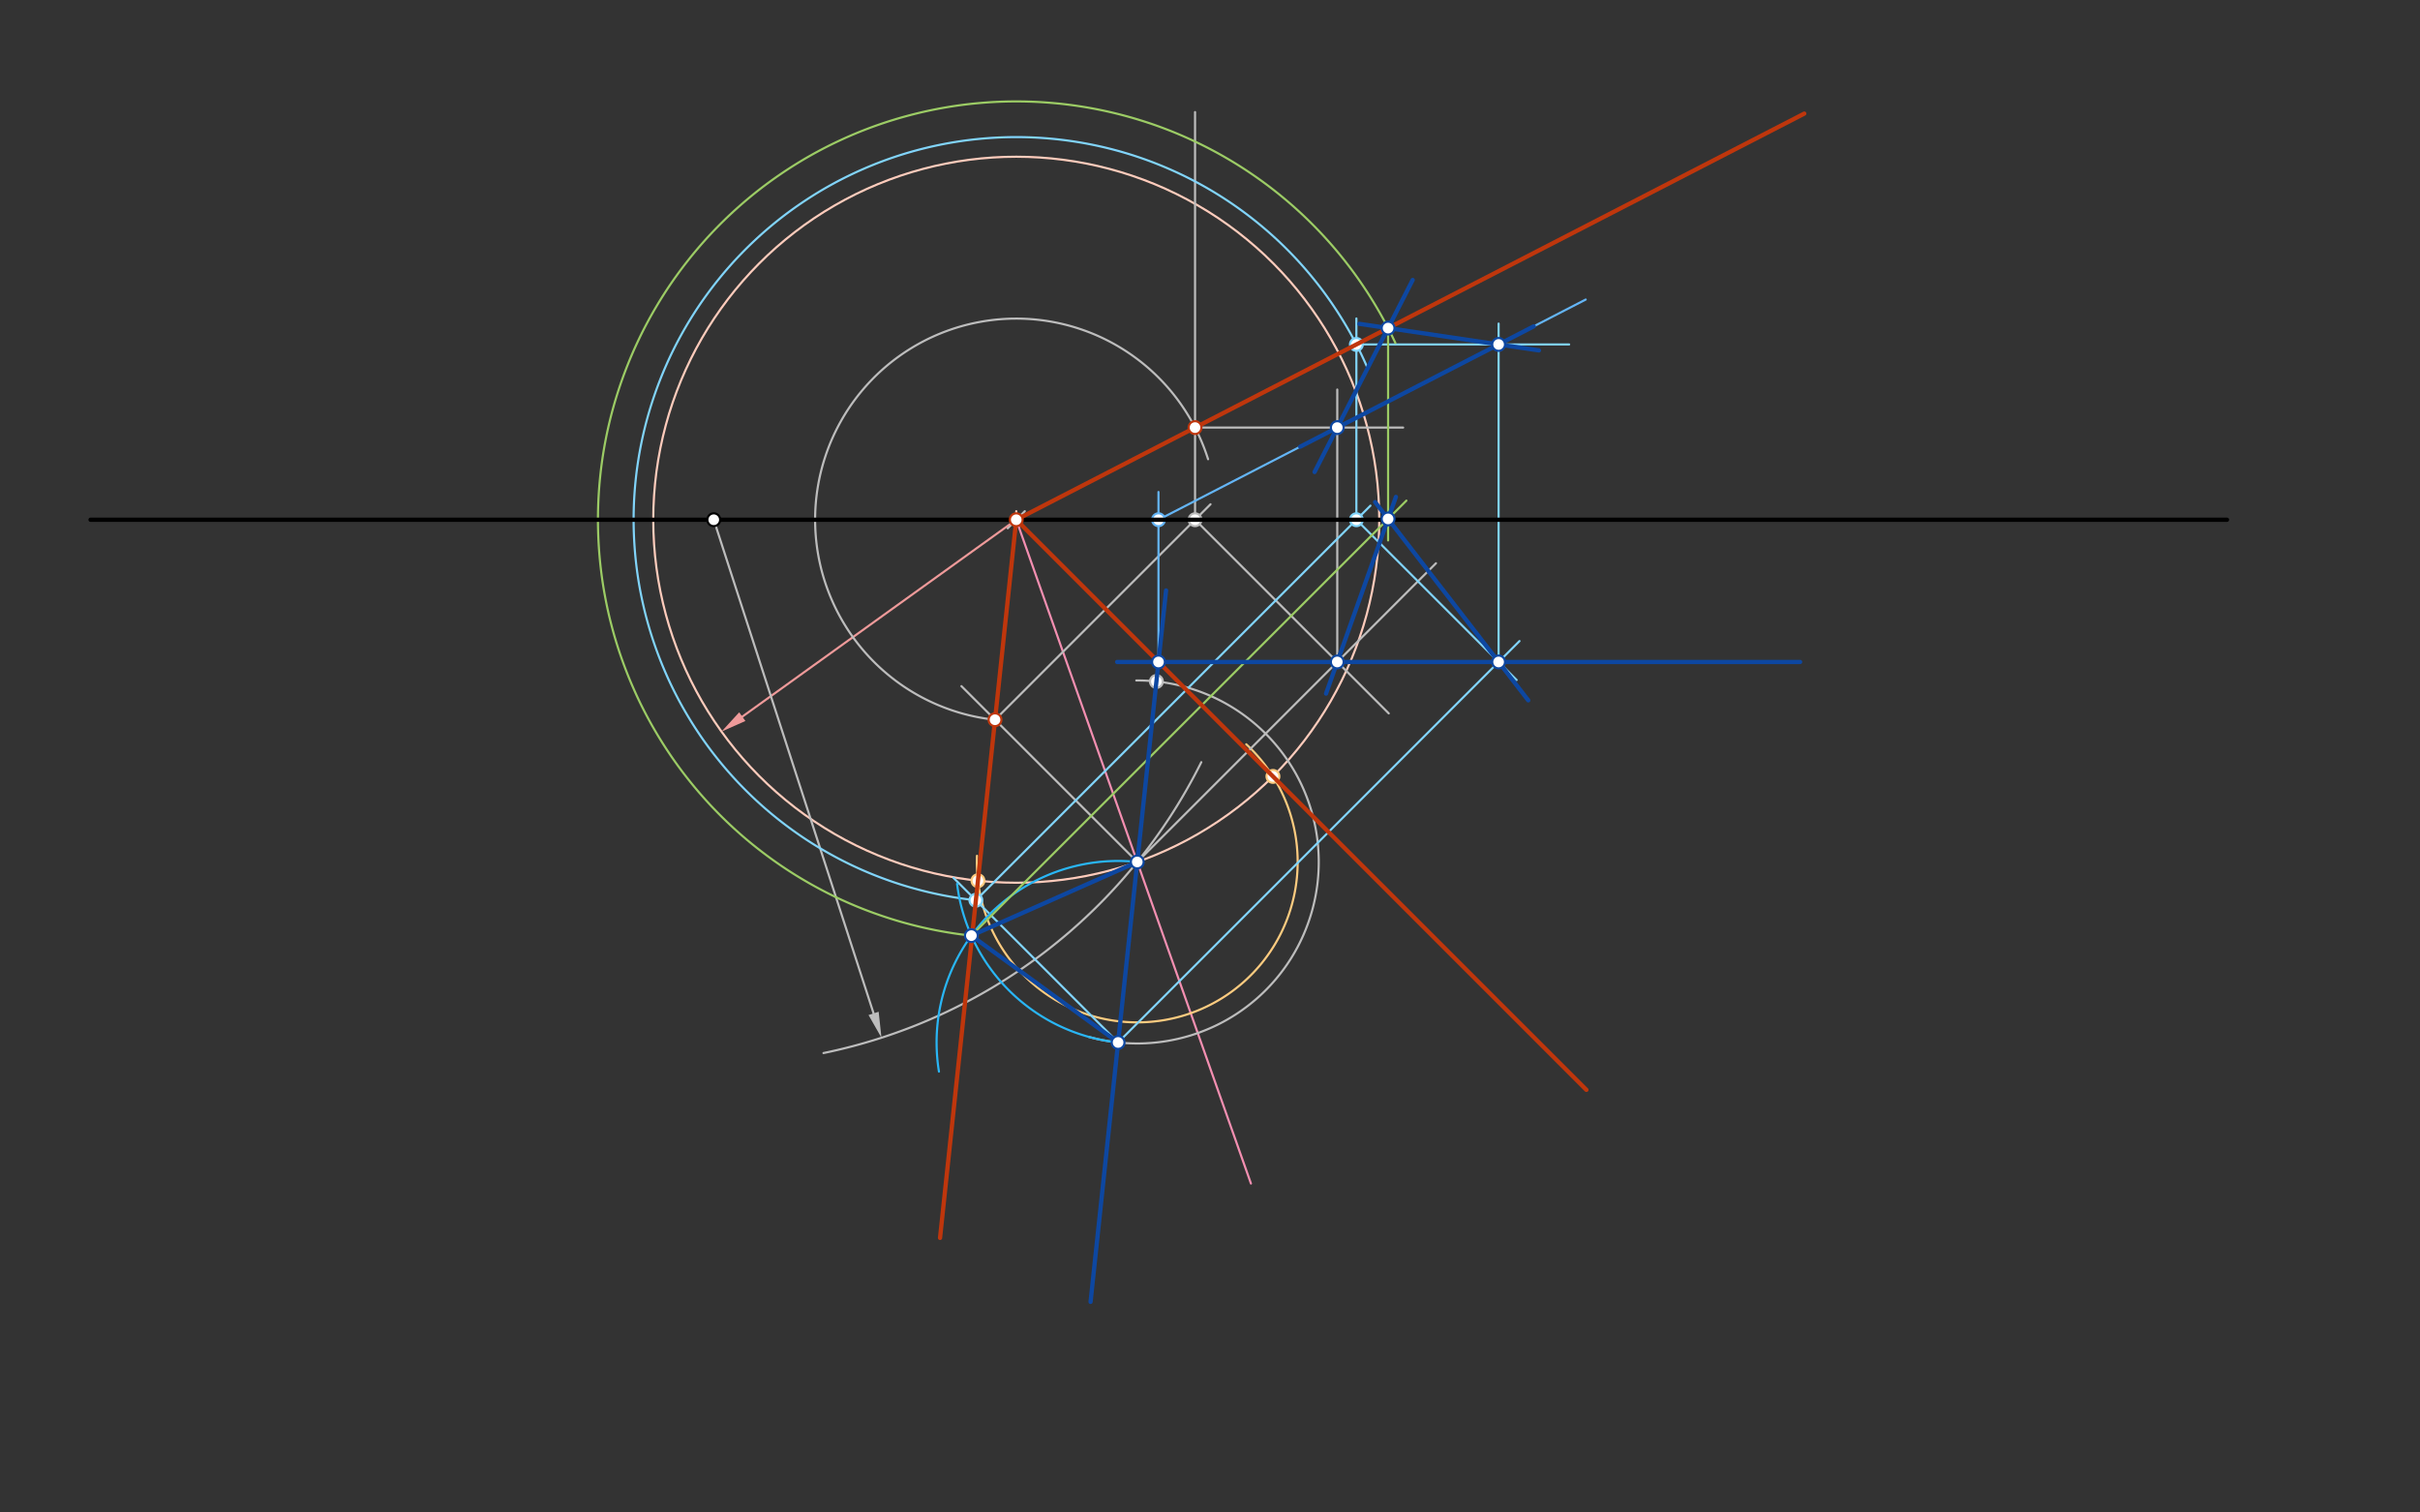 <svg xmlns="http://www.w3.org/2000/svg" class="svg--1it" height="100%" preserveAspectRatio="xMidYMid meet" viewBox="0 0 1133.858 708.661" width="100%"><rect x="0" y="0" width="1133.858" height="708.661" fill="#333333" stroke="none"/><defs><marker id="marker-arrow" markerHeight="16" markerUnits="userSpaceOnUse" markerWidth="24" orient="auto-start-reverse" refX="24" refY="4" viewBox="0 0 24 8"><path d="M 0 0 L 24 4 L 0 8 z" stroke="inherit"></path></marker></defs><g class="aux-layer--1FB"><g class="element--2qn"><line stroke="#BDBDBD" stroke-dasharray="none" stroke-linecap="round" stroke-width="1" x1="334.422" x2="476.154" y1="243.516" y2="243.516"></line><path d="M480.154,239.516 l-8,8" stroke="#BDBDBD" stroke-linecap="round" stroke-width="1" transform="rotate(180, 476.154, 243.516)"></path></g><g class="element--2qn"><g class="center--1s5"><line x1="472.154" y1="243.516" x2="480.154" y2="243.516" stroke="#FFCCBC" stroke-width="1" stroke-linecap="round"></line><line x1="476.154" y1="239.516" x2="476.154" y2="247.516" stroke="#FFCCBC" stroke-width="1" stroke-linecap="round"></line><circle class="hit--230" cx="476.154" cy="243.516" r="4" stroke="none" fill="transparent"></circle></g><circle cx="476.154" cy="243.516" fill="none" r="170.079" stroke="#FFCCBC" stroke-dasharray="none" stroke-width="1"></circle></g><g class="element--2qn"><line stroke="#EF9A9A" stroke-dasharray="none" stroke-linecap="round" stroke-width="1" x1="476.154" x2="347.794" y1="243.516" y2="335.779"></line><path d="M338.05,342.783 l12,2.5 l0,-5 z" fill="#EF9A9A" stroke="#EF9A9A" stroke-width="0" transform="rotate(324.292, 338.05, 342.783)"></path></g><g class="element--2qn"><path d="M 385.838 493.399 A 255.118 255.118 0 0 0 562.853 357.114" fill="none" stroke="#BDBDBD" stroke-dasharray="none" stroke-linecap="round" stroke-width="1"></path></g><g class="element--2qn"><line stroke="#BDBDBD" stroke-dasharray="none" stroke-linecap="round" stroke-width="1" x1="334.422" x2="409.309" y1="243.516" y2="474.813"></line><path d="M413.005,486.229 l12,2.5 l0,-5 z" fill="#BDBDBD" stroke="#BDBDBD" stroke-width="0" transform="rotate(252.06, 413.005, 486.229)"></path></g><g class="element--2qn"><line stroke="#F48FB1" stroke-dasharray="none" stroke-linecap="round" stroke-width="1" x1="476.154" x2="586.112" y1="243.516" y2="554.525"></line></g><g class="element--2qn"><path d="M 583.918 348.731 A 75.155 75.155 0 1 1 457.747 400.992" fill="none" stroke="#FFCC80" stroke-dasharray="none" stroke-linecap="round" stroke-width="1"></path></g><g class="element--2qn"><line stroke="#BDBDBD" stroke-dasharray="none" stroke-linecap="round" stroke-width="1" x1="532.847" x2="672.81" y1="403.867" y2="263.904"></line></g><g class="element--2qn"><line stroke="#BDBDBD" stroke-dasharray="none" stroke-linecap="round" stroke-width="1" x1="532.847" x2="450.459" y1="403.867" y2="321.479"></line></g><g class="element--2qn"><line stroke="#BDBDBD" stroke-dasharray="none" stroke-linecap="round" stroke-width="1" x1="466.209" x2="567.173" y1="337.23" y2="236.266"></line></g><g class="element--2qn"><line stroke="#BDBDBD" stroke-dasharray="none" stroke-linecap="round" stroke-width="1" x1="559.923" x2="559.923" y1="243.516" y2="52.516"></line></g><g class="element--2qn"><line stroke="#BDBDBD" stroke-dasharray="none" stroke-linecap="round" stroke-width="1" x1="559.923" x2="650.673" y1="243.516" y2="334.265"></line></g><g class="element--2qn"><path d="M 466.209 337.23 A 94.24 94.24 0 1 1 566.027 215.159" fill="none" stroke="#BDBDBD" stroke-dasharray="none" stroke-linecap="round" stroke-width="1"></path></g><g class="element--2qn"><line stroke="#BDBDBD" stroke-dasharray="none" stroke-linecap="round" stroke-width="1" x1="626.561" x2="626.561" y1="310.153" y2="182.516"></line></g><g class="element--2qn"><line stroke="#BDBDBD" stroke-dasharray="none" stroke-linecap="round" stroke-width="1" x1="559.923" x2="657.422" y1="200.342" y2="200.342"></line></g><g class="element--2qn"><line stroke="#64B5F6" stroke-dasharray="none" stroke-linecap="round" stroke-width="1" x1="542.792" x2="542.792" y1="310.153" y2="230.516"></line></g><g class="element--2qn"><line stroke="#64B5F6" stroke-dasharray="none" stroke-linecap="round" stroke-width="1" x1="542.792" x2="742.96" y1="243.516" y2="140.351"></line></g><g class="element--2qn"><path d="M 532.403 318.829 A 85.039 85.039 0 1 1 510.072 485.8" fill="none" stroke="#BDBDBD" stroke-dasharray="none" stroke-linecap="round" stroke-width="1"></path></g><g class="element--2qn"><line stroke="#81D4FA" stroke-dasharray="none" stroke-linecap="round" stroke-width="1" x1="523.873" x2="711.946" y1="488.432" y2="300.359"></line></g><g class="element--2qn"><line stroke="#81D4FA" stroke-dasharray="none" stroke-linecap="round" stroke-width="1" x1="523.873" x2="446.727" y1="488.432" y2="411.286"></line></g><g class="element--2qn"><line stroke="#81D4FA" stroke-dasharray="none" stroke-linecap="round" stroke-width="1" x1="457.235" x2="642.108" y1="421.794" y2="236.921"></line></g><g class="element--2qn"><line stroke="#81D4FA" stroke-dasharray="none" stroke-linecap="round" stroke-width="1" x1="635.514" x2="710.605" y1="243.516" y2="318.607"></line></g><g class="element--2qn"><line stroke="#81D4FA" stroke-dasharray="none" stroke-linecap="round" stroke-width="1" x1="702.152" x2="702.152" y1="310.153" y2="151.613"></line></g><g class="element--2qn"><line stroke="#81D4FA" stroke-dasharray="none" stroke-linecap="round" stroke-width="1" x1="635.514" x2="635.514" y1="243.516" y2="149.213"></line></g><g class="element--2qn"><line stroke="#81D4FA" stroke-dasharray="none" stroke-linecap="round" stroke-width="1" x1="635.514" x2="735.2" y1="161.384" y2="161.384"></line></g><g class="element--2qn"><path d="M 457.235 421.794 A 179.28 179.28 0 1 1 640.869 172.733" fill="none" stroke="#81D4FA" stroke-dasharray="none" stroke-linecap="round" stroke-width="1"></path></g><g class="element--2qn"><path d="M 532.847 403.867 A 85.039 85.039 0 0 0 439.936 502.081" fill="none" stroke="#29B6F6" stroke-dasharray="none" stroke-linecap="round" stroke-width="1"></path></g><g class="element--2qn"><path d="M 523.873 488.432 A 85.039 85.039 0 0 1 448.431 414.142" fill="none" stroke="#29B6F6" stroke-dasharray="none" stroke-linecap="round" stroke-width="1"></path></g><g class="element--2qn"><path d="M 455.125 438.378 A 195.994 195.994 0 1 1 653.787 160.689" fill="none" stroke="#9CCC65" stroke-dasharray="none" stroke-linecap="round" stroke-width="1"></path></g><g class="element--2qn"><line stroke="#9CCC65" stroke-dasharray="none" stroke-linecap="round" stroke-width="1" x1="455.125" x2="658.945" y1="438.378" y2="234.558"></line></g><g class="element--2qn"><line stroke="#9CCC65" stroke-dasharray="none" stroke-linecap="round" stroke-width="1" x1="650.371" x2="650.371" y1="153.726" y2="253.213"></line></g><g class="element--2qn"><circle cx="596.418" cy="363.779" r="3" stroke="#FFCC80" stroke-width="1" fill="#ffffff"></circle>}</g><g class="element--2qn"><circle cx="458.206" cy="412.645" r="3" stroke="#FFCC80" stroke-width="1" fill="#ffffff"></circle>}</g><g class="element--2qn"><circle cx="559.923" cy="243.516" r="3" stroke="#BDBDBD" stroke-width="1" fill="#ffffff"></circle>}</g><g class="element--2qn"><circle cx="542.792" cy="243.516" r="3" stroke="#64B5F6" stroke-width="1" fill="#ffffff"></circle>}</g><g class="element--2qn"><circle cx="541.821" cy="319.303" r="3" stroke="#BDBDBD" stroke-width="1" fill="#ffffff"></circle>}</g><g class="element--2qn"><circle cx="457.235" cy="421.794" r="3" stroke="#81D4FA" stroke-width="1" fill="#ffffff"></circle>}</g><g class="element--2qn"><circle cx="635.514" cy="243.516" r="3" stroke="#81D4FA" stroke-width="1" fill="#ffffff"></circle>}</g><g class="element--2qn"><circle cx="635.514" cy="161.384" r="3" stroke="#81D4FA" stroke-width="1" fill="#ffffff"></circle>}</g></g><g class="main-layer--3Vd"><g class="element--2qn"><line stroke="#000000" stroke-dasharray="none" stroke-linecap="round" stroke-width="2" x1="42.422" x2="1043.422" y1="243.516" y2="243.516"></line></g><g class="element--2qn"><line stroke="#BF360C" stroke-dasharray="none" stroke-linecap="round" stroke-width="2" x1="476.154" x2="743.288" y1="243.516" y2="510.649"></line></g><g class="element--2qn"><line stroke="#BF360C" stroke-dasharray="none" stroke-linecap="round" stroke-width="2" x1="476.154" x2="440.446" y1="243.516" y2="580.004"></line></g><g class="element--2qn"><line stroke="#BF360C" stroke-dasharray="none" stroke-linecap="round" stroke-width="2" x1="476.154" x2="845.36" y1="243.516" y2="53.231"></line></g><g class="element--2qn"><line stroke="#0D47A1" stroke-dasharray="none" stroke-linecap="round" stroke-width="2" x1="843.422" x2="523.422" y1="310.153" y2="310.153"></line></g><g class="element--2qn"><line stroke="#0D47A1" stroke-dasharray="none" stroke-linecap="round" stroke-width="2" x1="546.348" x2="510.974" y1="276.643" y2="609.982"></line></g><g class="element--2qn"><line stroke="#0D47A1" stroke-dasharray="none" stroke-linecap="round" stroke-width="2" x1="523.873" x2="455.125" y1="488.432" y2="438.378"></line></g><g class="element--2qn"><line stroke="#0D47A1" stroke-dasharray="none" stroke-linecap="round" stroke-width="2" x1="455.125" x2="532.847" y1="438.378" y2="403.867"></line></g><g class="element--2qn"><line stroke="#0D47A1" stroke-dasharray="none" stroke-linecap="round" stroke-width="2" x1="621.292" x2="654.036" y1="324.985" y2="232.814"></line></g><g class="element--2qn"><line stroke="#0D47A1" stroke-dasharray="none" stroke-linecap="round" stroke-width="2" x1="716.047" x2="644.277" y1="328.138" y2="235.245"></line></g><g class="element--2qn"><line stroke="#0D47A1" stroke-dasharray="none" stroke-linecap="round" stroke-width="2" x1="609.196" x2="718.624" y1="209.292" y2="152.894"></line></g><g class="element--2qn"><line stroke="#0D47A1" stroke-dasharray="none" stroke-linecap="round" stroke-width="2" x1="721.054" x2="636.94" y1="164.179" y2="151.74"></line></g><g class="element--2qn"><line stroke="#0D47A1" stroke-dasharray="none" stroke-linecap="round" stroke-width="2" x1="661.887" x2="615.928" y1="131.18" y2="221.159"></line></g><g class="element--2qn"><circle cx="334.422" cy="243.516" r="3" stroke="#000000" stroke-width="1" fill="#ffffff"></circle>}</g><g class="element--2qn"><circle cx="476.154" cy="243.516" r="3" stroke="#BF360C" stroke-width="1" fill="#ffffff"></circle>}</g><g class="element--2qn"><circle cx="532.847" cy="403.867" r="3" stroke="#0D47A1" stroke-width="1" fill="#ffffff"></circle>}</g><g class="element--2qn"><circle cx="466.209" cy="337.23" r="3" stroke="#BF360C" stroke-width="1" fill="#ffffff"></circle>}</g><g class="element--2qn"><circle cx="626.561" cy="310.153" r="3" stroke="#0D47A1" stroke-width="1" fill="#ffffff"></circle>}</g><g class="element--2qn"><circle cx="559.923" cy="200.342" r="3" stroke="#BF360C" stroke-width="1" fill="#ffffff"></circle>}</g><g class="element--2qn"><circle cx="626.561" cy="200.342" r="3" stroke="#0D47A1" stroke-width="1" fill="#ffffff"></circle>}</g><g class="element--2qn"><circle cx="542.792" cy="310.153" r="3" stroke="#0D47A1" stroke-width="1" fill="#ffffff"></circle>}</g><g class="element--2qn"><circle cx="523.873" cy="488.432" r="3" stroke="#0D47A1" stroke-width="1" fill="#ffffff"></circle>}</g><g class="element--2qn"><circle cx="702.152" cy="310.153" r="3" stroke="#0D47A1" stroke-width="1" fill="#ffffff"></circle>}</g><g class="element--2qn"><circle cx="702.152" cy="161.384" r="3" stroke="#0D47A1" stroke-width="1" fill="#ffffff"></circle>}</g><g class="element--2qn"><circle cx="455.125" cy="438.378" r="3" stroke="#0D47A1" stroke-width="1" fill="#ffffff"></circle>}</g><g class="element--2qn"><circle cx="650.371" cy="153.726" r="3" stroke="#0D47A1" stroke-width="1" fill="#ffffff"></circle>}</g><g class="element--2qn"><circle cx="650.371" cy="243.132" r="3" stroke="#0D47A1" stroke-width="1" fill="#ffffff"></circle>}</g></g><g class="snaps-layer--2PT"></g><g class="temp-layer--rAP"></g></svg>